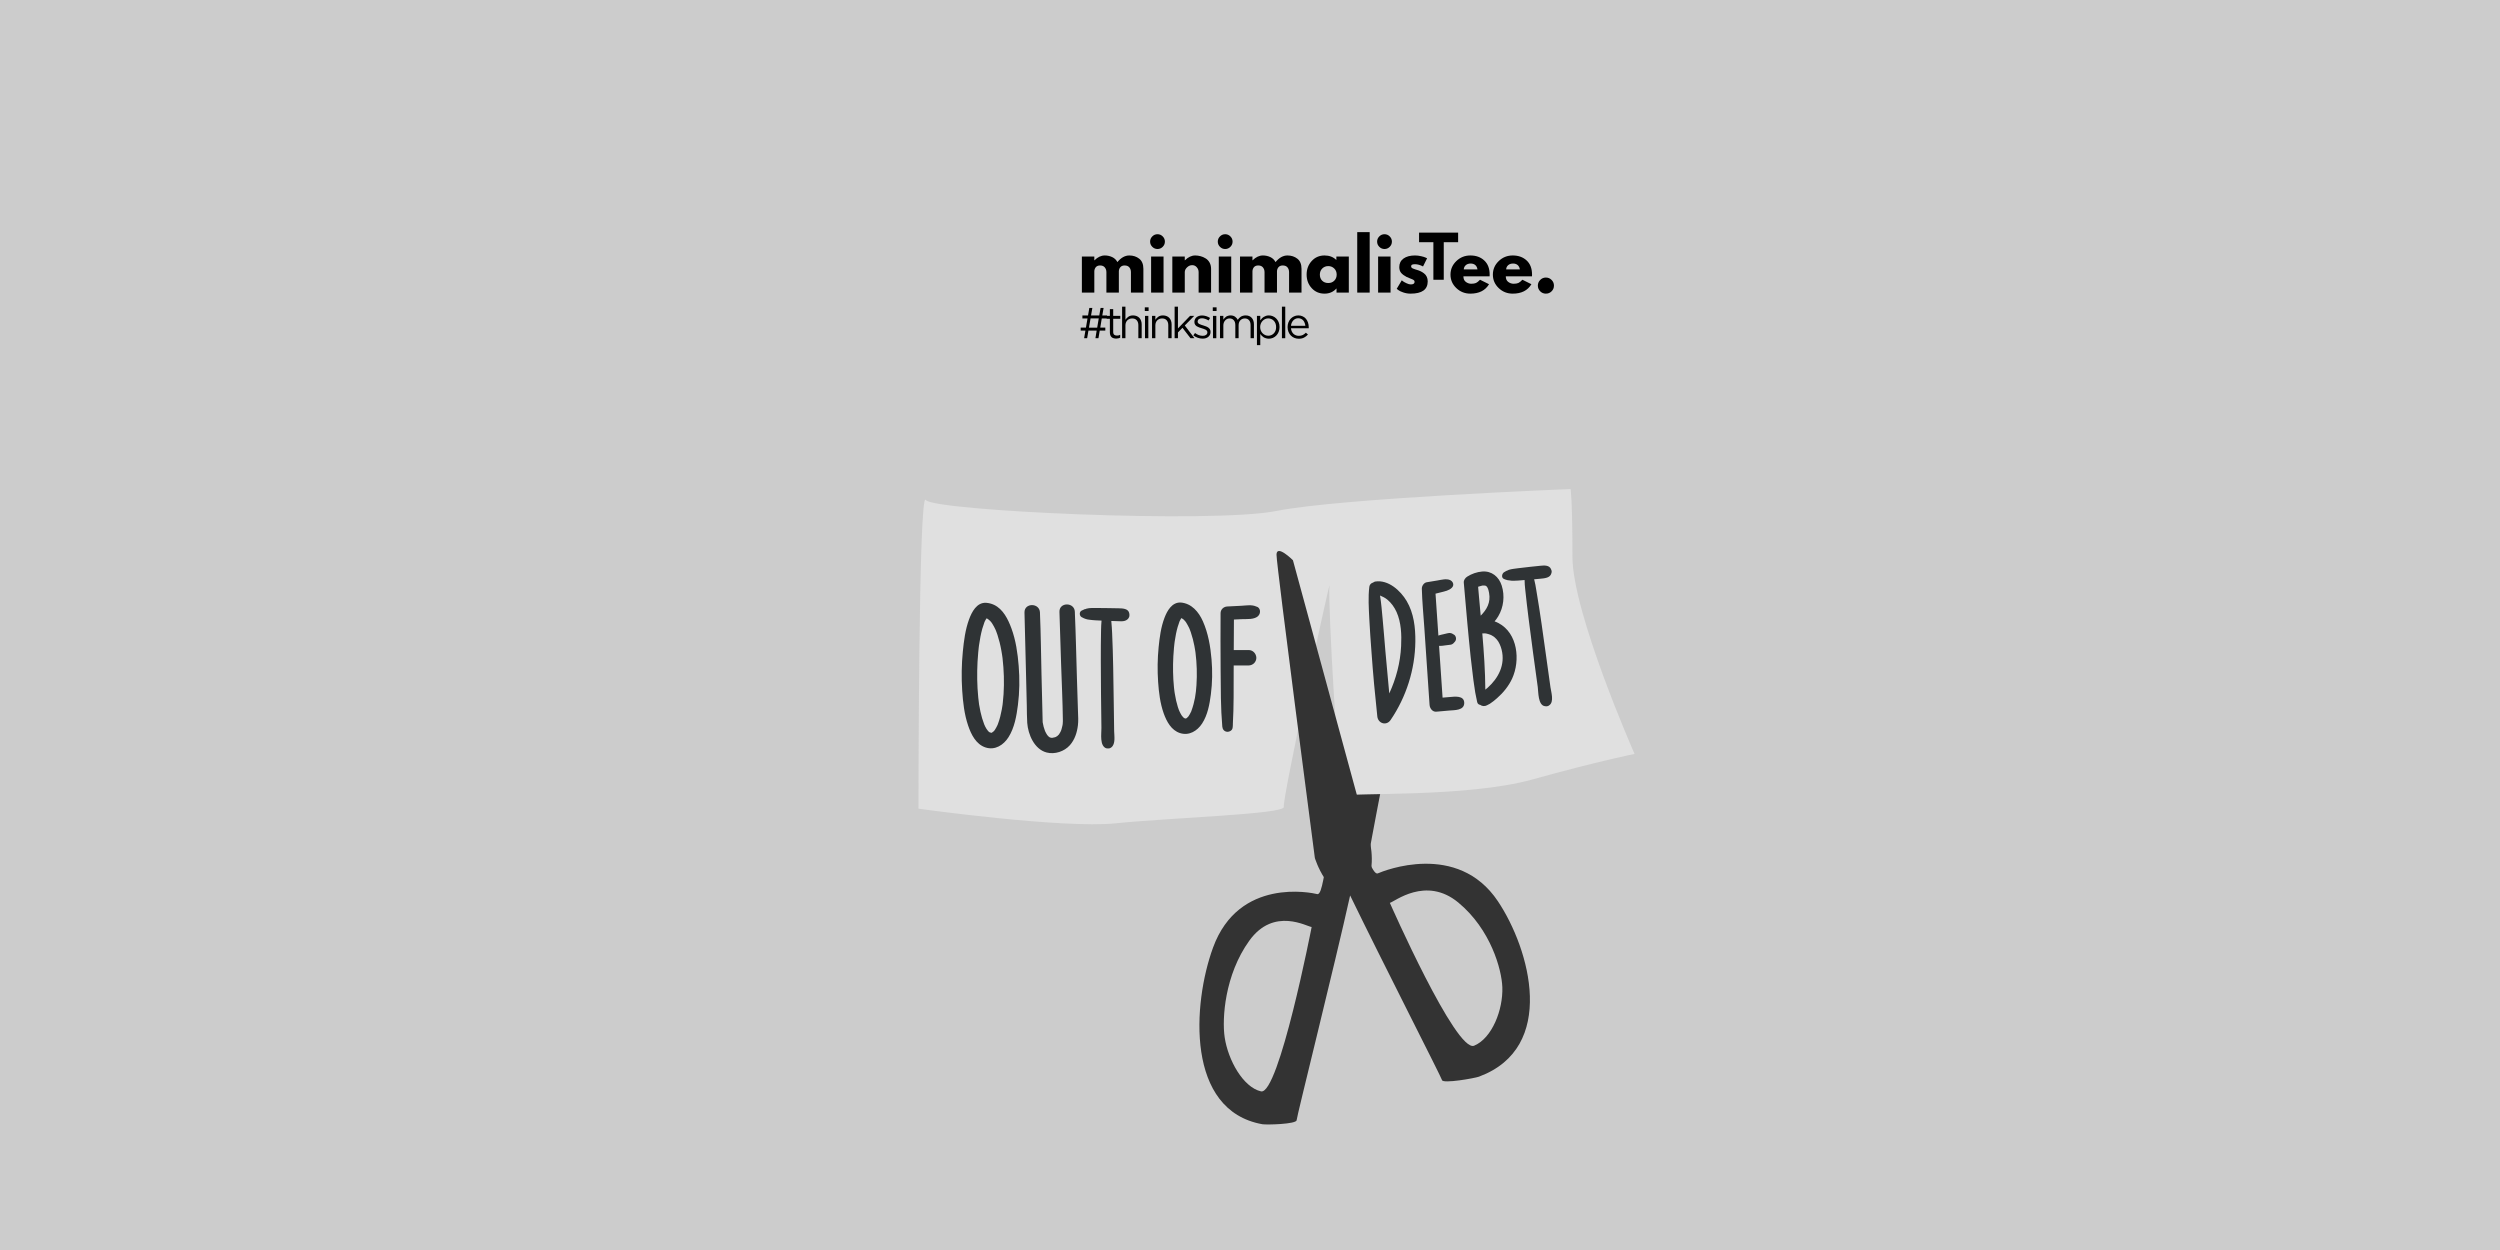 <svg xmlns="http://www.w3.org/2000/svg" xmlns:xlink="http://www.w3.org/1999/xlink" width="1000" zoomAndPan="magnify" viewBox="0 0 750 375" height="500" preserveAspectRatio="xMidYMid meet" version="1.0"><defs><g/><clipPath id="3c0e3d084e"><path d="M 359 234 L 459 234 L 459 337.211 L 359 337.211 Z M 359 234 " clip-rule="nonzero"/></clipPath><clipPath id="24c6bdd1c7"><path d="M 275.441 146.711 L 490.691 146.711 L 490.691 248 L 275.441 248 Z M 275.441 146.711 " clip-rule="nonzero"/></clipPath></defs><rect x="-75" width="900" fill="#ffffff" y="-37.5" height="450" fill-opacity="1"/><rect x="-75" width="900" fill="#cccccc" y="-37.5" height="450" fill-opacity="1"/><g fill="#000000" fill-opacity="1"><g transform="translate(323.296, 87.781)"><g><path d="M 1.266 0 L 1.266 -10.828 L 5 -10.828 L 5 -9.688 L 5.047 -9.688 C 6.016 -10.656 7.047 -11.141 8.141 -11.141 C 8.93 -11.141 9.672 -10.977 10.359 -10.656 C 11.047 -10.332 11.566 -9.832 11.922 -9.156 C 13.016 -10.477 14.207 -11.141 15.5 -11.141 C 16.656 -11.141 17.645 -10.816 18.469 -10.172 C 19.301 -9.523 19.719 -8.508 19.719 -7.125 L 19.719 0 L 15.984 0 L 15.984 -6.125 C 15.984 -6.695 15.828 -7.176 15.516 -7.562 C 15.203 -7.945 14.727 -8.141 14.094 -8.141 C 13.539 -8.141 13.117 -7.973 12.828 -7.641 C 12.547 -7.316 12.391 -6.922 12.359 -6.453 L 12.359 0 L 8.625 0 L 8.625 -6.125 C 8.625 -6.695 8.461 -7.176 8.141 -7.562 C 7.828 -7.945 7.359 -8.141 6.734 -8.141 C 6.148 -8.141 5.711 -7.957 5.422 -7.594 C 5.141 -7.238 5 -6.816 5 -6.328 L 5 0 Z M 1.266 0 "/></g></g></g><g fill="#000000" fill-opacity="1"><g transform="translate(344.064, 87.781)"><g><path d="M 1.625 -16.859 C 2.062 -17.297 2.582 -17.516 3.188 -17.516 C 3.789 -17.516 4.312 -17.297 4.75 -16.859 C 5.188 -16.422 5.406 -15.898 5.406 -15.297 C 5.406 -14.691 5.188 -14.172 4.75 -13.734 C 4.312 -13.297 3.789 -13.078 3.188 -13.078 C 2.582 -13.078 2.062 -13.297 1.625 -13.734 C 1.188 -14.172 0.969 -14.691 0.969 -15.297 C 0.969 -15.898 1.188 -16.422 1.625 -16.859 Z M 1.266 -10.828 L 1.266 0 L 5 0 L 5 -10.828 Z M 1.266 -10.828 "/></g></g></g><g fill="#000000" fill-opacity="1"><g transform="translate(350.432, 87.781)"><g><path d="M 1.266 0 L 1.266 -10.828 L 5 -10.828 L 5 -9.688 L 5.047 -9.688 C 6.016 -10.656 7.047 -11.141 8.141 -11.141 C 8.672 -11.141 9.203 -11.066 9.734 -10.922 C 10.266 -10.785 10.77 -10.566 11.25 -10.266 C 11.738 -9.973 12.133 -9.555 12.438 -9.016 C 12.738 -8.473 12.891 -7.844 12.891 -7.125 L 12.891 0 L 9.156 0 L 9.156 -6.125 C 9.156 -6.688 8.973 -7.176 8.609 -7.594 C 8.254 -8.02 7.789 -8.234 7.219 -8.234 C 6.656 -8.234 6.145 -8.016 5.688 -7.578 C 5.227 -7.141 5 -6.656 5 -6.125 L 5 0 Z M 1.266 0 "/></g></g></g><g fill="#000000" fill-opacity="1"><g transform="translate(364.368, 87.781)"><g><path d="M 1.625 -16.859 C 2.062 -17.297 2.582 -17.516 3.188 -17.516 C 3.789 -17.516 4.312 -17.297 4.75 -16.859 C 5.188 -16.422 5.406 -15.898 5.406 -15.297 C 5.406 -14.691 5.188 -14.172 4.75 -13.734 C 4.312 -13.297 3.789 -13.078 3.188 -13.078 C 2.582 -13.078 2.062 -13.297 1.625 -13.734 C 1.188 -14.172 0.969 -14.691 0.969 -15.297 C 0.969 -15.898 1.188 -16.422 1.625 -16.859 Z M 1.266 -10.828 L 1.266 0 L 5 0 L 5 -10.828 Z M 1.266 -10.828 "/></g></g></g><g fill="#000000" fill-opacity="1"><g transform="translate(370.736, 87.781)"><g><path d="M 1.266 0 L 1.266 -10.828 L 5 -10.828 L 5 -9.688 L 5.047 -9.688 C 6.016 -10.656 7.047 -11.141 8.141 -11.141 C 8.93 -11.141 9.672 -10.977 10.359 -10.656 C 11.047 -10.332 11.566 -9.832 11.922 -9.156 C 13.016 -10.477 14.207 -11.141 15.5 -11.141 C 16.656 -11.141 17.645 -10.816 18.469 -10.172 C 19.301 -9.523 19.719 -8.508 19.719 -7.125 L 19.719 0 L 15.984 0 L 15.984 -6.125 C 15.984 -6.695 15.828 -7.176 15.516 -7.562 C 15.203 -7.945 14.727 -8.141 14.094 -8.141 C 13.539 -8.141 13.117 -7.973 12.828 -7.641 C 12.547 -7.316 12.391 -6.922 12.359 -6.453 L 12.359 0 L 8.625 0 L 8.625 -6.125 C 8.625 -6.695 8.461 -7.176 8.141 -7.562 C 7.828 -7.945 7.359 -8.141 6.734 -8.141 C 6.148 -8.141 5.711 -7.957 5.422 -7.594 C 5.141 -7.238 5 -6.816 5 -6.328 L 5 0 Z M 1.266 0 "/></g></g></g><g fill="#000000" fill-opacity="1"><g transform="translate(391.504, 87.781)"><g><path d="M 2 -1.344 C 0.988 -2.445 0.484 -3.801 0.484 -5.406 C 0.484 -7.008 0.988 -8.363 2 -9.469 C 3.008 -10.582 4.297 -11.141 5.859 -11.141 C 7.297 -11.141 8.477 -10.688 9.406 -9.781 L 9.406 -10.828 L 13.141 -10.828 L 13.141 0 L 9.453 0 L 9.453 -1.219 L 9.406 -1.219 C 8.477 -0.195 7.297 0.312 5.859 0.312 C 4.297 0.312 3.008 -0.238 2 -1.344 Z M 5.172 -7.234 C 4.691 -6.754 4.453 -6.141 4.453 -5.391 C 4.453 -4.648 4.68 -4.047 5.141 -3.578 C 5.609 -3.109 6.223 -2.875 6.984 -2.875 C 7.711 -2.875 8.312 -3.109 8.781 -3.578 C 9.258 -4.055 9.5 -4.664 9.5 -5.406 C 9.5 -6.145 9.254 -6.754 8.766 -7.234 C 8.273 -7.711 7.68 -7.953 6.984 -7.953 C 6.266 -7.953 5.66 -7.711 5.172 -7.234 Z M 5.172 -7.234 "/></g></g></g><g fill="#000000" fill-opacity="1"><g transform="translate(405.904, 87.781)"><g><path d="M 1.266 0 L 1.266 -18.141 L 5 -18.141 L 5 0 Z M 1.266 0 "/></g></g></g><g fill="#000000" fill-opacity="1"><g transform="translate(412.166, 87.781)"><g><path d="M 1.625 -16.859 C 2.062 -17.297 2.582 -17.516 3.188 -17.516 C 3.789 -17.516 4.312 -17.297 4.75 -16.859 C 5.188 -16.422 5.406 -15.898 5.406 -15.297 C 5.406 -14.691 5.188 -14.172 4.75 -13.734 C 4.312 -13.297 3.789 -13.078 3.188 -13.078 C 2.582 -13.078 2.062 -13.297 1.625 -13.734 C 1.188 -14.172 0.969 -14.691 0.969 -15.297 C 0.969 -15.898 1.188 -16.422 1.625 -16.859 Z M 1.266 -10.828 L 1.266 0 L 5 0 L 5 -10.828 Z M 1.266 -10.828 "/></g></g></g><g fill="#000000" fill-opacity="1"><g transform="translate(418.534, 87.781)"><g><path d="M 5.969 -11.141 C 6.582 -11.141 7.191 -11.066 7.797 -10.922 C 8.41 -10.785 8.863 -10.645 9.156 -10.5 L 9.594 -10.297 L 8.375 -7.844 C 7.531 -8.289 6.727 -8.516 5.969 -8.516 C 5.551 -8.516 5.254 -8.469 5.078 -8.375 C 4.898 -8.289 4.812 -8.125 4.812 -7.875 C 4.812 -7.812 4.816 -7.75 4.828 -7.688 C 4.848 -7.633 4.879 -7.582 4.922 -7.531 C 4.961 -7.488 5 -7.445 5.031 -7.406 C 5.062 -7.375 5.117 -7.336 5.203 -7.297 C 5.297 -7.254 5.363 -7.223 5.406 -7.203 C 5.457 -7.18 5.539 -7.148 5.656 -7.109 C 5.77 -7.066 5.852 -7.035 5.906 -7.016 C 5.957 -6.992 6.051 -6.961 6.188 -6.922 C 6.32 -6.879 6.426 -6.848 6.5 -6.828 C 6.938 -6.703 7.316 -6.562 7.641 -6.406 C 7.961 -6.258 8.301 -6.051 8.656 -5.781 C 9.02 -5.508 9.297 -5.172 9.484 -4.766 C 9.68 -4.359 9.781 -3.895 9.781 -3.375 C 9.781 -0.914 8.07 0.312 4.656 0.312 C 3.883 0.312 3.148 0.191 2.453 -0.047 C 1.754 -0.285 1.254 -0.523 0.953 -0.766 L 0.484 -1.141 L 2 -3.688 C 2.113 -3.594 2.258 -3.477 2.438 -3.344 C 2.625 -3.207 2.957 -3.023 3.438 -2.797 C 3.914 -2.566 4.332 -2.453 4.688 -2.453 C 5.457 -2.453 5.844 -2.711 5.844 -3.234 C 5.844 -3.473 5.742 -3.656 5.547 -3.781 C 5.348 -3.914 5.016 -4.066 4.547 -4.234 C 4.078 -4.41 3.707 -4.566 3.438 -4.703 C 2.758 -5.055 2.223 -5.453 1.828 -5.891 C 1.441 -6.336 1.25 -6.926 1.25 -7.656 C 1.25 -8.75 1.672 -9.602 2.516 -10.219 C 3.367 -10.832 4.52 -11.141 5.969 -11.141 Z M 5.969 -11.141 "/></g></g></g><g fill="#000000" fill-opacity="1"><g transform="translate(428.907, 87.781)"><g/></g></g><g fill="#000000" fill-opacity="1"><g transform="translate(434.663, 87.781)"><g><path d="M 12.219 -4.891 L 4.359 -4.891 C 4.359 -4.129 4.602 -3.566 5.094 -3.203 C 5.594 -2.836 6.129 -2.656 6.703 -2.656 C 7.305 -2.656 7.785 -2.734 8.141 -2.891 C 8.492 -3.055 8.895 -3.379 9.344 -3.859 L 12.047 -2.516 C 10.922 -0.629 9.051 0.312 6.438 0.312 C 4.801 0.312 3.398 -0.242 2.234 -1.359 C 1.066 -2.473 0.484 -3.816 0.484 -5.391 C 0.484 -6.973 1.066 -8.328 2.234 -9.453 C 3.398 -10.578 4.801 -11.141 6.438 -11.141 C 8.145 -11.141 9.535 -10.641 10.609 -9.641 C 11.691 -8.648 12.234 -7.238 12.234 -5.406 C 12.234 -5.145 12.227 -4.973 12.219 -4.891 Z M 4.469 -6.969 L 8.578 -6.969 C 8.492 -7.531 8.273 -7.961 7.922 -8.266 C 7.566 -8.566 7.109 -8.719 6.547 -8.719 C 5.922 -8.719 5.426 -8.551 5.062 -8.219 C 4.695 -7.895 4.5 -7.477 4.469 -6.969 Z M 4.469 -6.969 "/></g></g></g><g fill="#000000" fill-opacity="1"><g transform="translate(447.377, 87.781)"><g><path d="M 12.219 -4.891 L 4.359 -4.891 C 4.359 -4.129 4.602 -3.566 5.094 -3.203 C 5.594 -2.836 6.129 -2.656 6.703 -2.656 C 7.305 -2.656 7.785 -2.734 8.141 -2.891 C 8.492 -3.055 8.895 -3.379 9.344 -3.859 L 12.047 -2.516 C 10.922 -0.629 9.051 0.312 6.438 0.312 C 4.801 0.312 3.398 -0.242 2.234 -1.359 C 1.066 -2.473 0.484 -3.816 0.484 -5.391 C 0.484 -6.973 1.066 -8.328 2.234 -9.453 C 3.398 -10.578 4.801 -11.141 6.438 -11.141 C 8.145 -11.141 9.535 -10.641 10.609 -9.641 C 11.691 -8.648 12.234 -7.238 12.234 -5.406 C 12.234 -5.145 12.227 -4.973 12.219 -4.891 Z M 4.469 -6.969 L 8.578 -6.969 C 8.492 -7.531 8.273 -7.961 7.922 -8.266 C 7.566 -8.566 7.109 -8.719 6.547 -8.719 C 5.922 -8.719 5.426 -8.551 5.062 -8.219 C 4.695 -7.895 4.5 -7.477 4.469 -6.969 Z M 4.469 -6.969 "/></g></g></g><g fill="#000000" fill-opacity="1"><g transform="translate(460.091, 87.781)"><g><path d="M 3.672 -4.516 C 4.348 -4.516 4.922 -4.273 5.391 -3.797 C 5.859 -3.328 6.094 -2.758 6.094 -2.094 C 6.094 -1.426 5.859 -0.859 5.391 -0.391 C 4.922 0.078 4.348 0.312 3.672 0.312 C 3.004 0.312 2.438 0.078 1.969 -0.391 C 1.5 -0.859 1.266 -1.426 1.266 -2.094 C 1.266 -2.758 1.5 -3.328 1.969 -3.797 C 2.438 -4.273 3.004 -4.516 3.672 -4.516 Z M 3.672 -4.516 "/></g></g></g><g fill="#000000" fill-opacity="1"><g transform="translate(425.031, 83.928)"><g><path d="M 4.984 -11.266 L 0.688 -11.266 L 0.688 -14.141 L 12.406 -14.141 L 12.406 -11.266 L 8.094 -11.266 L 8.094 0 L 4.984 0 Z M 4.984 -11.266 "/></g></g></g><g fill="#000000" fill-opacity="1"><g transform="translate(323.626, 101.468)"><g><path d="M 7.969 -2.297 L 6.297 -2.297 L 5.906 0 L 5 0 L 5.375 -2.297 L 2.906 -2.297 L 2.516 0 L 1.609 0 L 2 -2.297 L 0.578 -2.297 L 0.578 -3.188 L 2.156 -3.188 L 2.625 -5.938 L 1.094 -5.938 L 1.094 -6.828 L 2.781 -6.828 L 3.172 -9.078 L 4.078 -9.078 L 3.688 -6.828 L 6.156 -6.828 L 6.547 -9.078 L 7.453 -9.078 L 7.062 -6.828 L 8.484 -6.828 L 8.484 -5.938 L 6.906 -5.938 L 6.453 -3.188 L 7.969 -3.188 Z M 3.062 -3.172 L 5.531 -3.172 L 6 -5.953 L 3.547 -5.953 Z M 3.062 -3.172 "/></g></g></g><g fill="#000000" fill-opacity="1"><g transform="translate(331.492, 101.468)"><g><path d="M 3.359 0.109 C 3.086 0.109 2.832 0.07 2.594 0 C 2.363 -0.062 2.164 -0.164 2 -0.312 C 1.832 -0.469 1.703 -0.664 1.609 -0.906 C 1.516 -1.145 1.469 -1.438 1.469 -1.781 L 1.469 -5.828 L 0.531 -5.828 L 0.531 -6.703 L 1.469 -6.703 L 1.469 -8.734 L 2.469 -8.734 L 2.469 -6.703 L 4.594 -6.703 L 4.594 -5.828 L 2.469 -5.828 L 2.469 -1.906 C 2.469 -1.488 2.57 -1.195 2.781 -1.031 C 2.988 -0.875 3.258 -0.797 3.594 -0.797 C 3.77 -0.797 3.93 -0.812 4.078 -0.844 C 4.234 -0.875 4.395 -0.938 4.562 -1.031 L 4.562 -0.172 C 4.395 -0.078 4.211 -0.008 4.016 0.031 C 3.816 0.082 3.598 0.109 3.359 0.109 Z M 3.359 0.109 "/></g></g></g><g fill="#000000" fill-opacity="1"><g transform="translate(335.521, 101.468)"><g><path d="M 1.109 -9.469 L 2.109 -9.469 L 2.109 -5.531 C 2.336 -5.895 2.633 -6.203 3 -6.453 C 3.363 -6.711 3.832 -6.844 4.406 -6.844 C 4.812 -6.844 5.172 -6.773 5.484 -6.641 C 5.805 -6.516 6.078 -6.332 6.297 -6.094 C 6.516 -5.863 6.68 -5.582 6.797 -5.25 C 6.922 -4.926 6.984 -4.562 6.984 -4.156 L 6.984 0 L 5.984 0 L 5.984 -3.922 C 5.984 -4.535 5.82 -5.023 5.5 -5.391 C 5.176 -5.754 4.719 -5.938 4.125 -5.938 C 3.844 -5.938 3.578 -5.883 3.328 -5.781 C 3.078 -5.688 2.859 -5.547 2.672 -5.359 C 2.492 -5.172 2.352 -4.945 2.25 -4.688 C 2.156 -4.438 2.109 -4.156 2.109 -3.844 L 2.109 0 L 1.109 0 Z M 1.109 -9.469 "/></g></g></g><g fill="#000000" fill-opacity="1"><g transform="translate(342.298, 101.468)"><g><path d="M 1.141 -9.266 L 2.281 -9.266 L 2.281 -8.172 L 1.141 -8.172 Z M 1.203 -6.703 L 2.203 -6.703 L 2.203 0 L 1.203 0 Z M 1.203 -6.703 "/></g></g></g><g fill="#000000" fill-opacity="1"><g transform="translate(344.5, 101.468)"><g><path d="M 1.109 -6.703 L 2.109 -6.703 L 2.109 -5.531 C 2.336 -5.895 2.633 -6.203 3 -6.453 C 3.363 -6.711 3.832 -6.844 4.406 -6.844 C 4.812 -6.844 5.172 -6.773 5.484 -6.641 C 5.805 -6.516 6.078 -6.332 6.297 -6.094 C 6.516 -5.863 6.68 -5.582 6.797 -5.25 C 6.922 -4.926 6.984 -4.562 6.984 -4.156 L 6.984 0 L 5.984 0 L 5.984 -3.922 C 5.984 -4.535 5.82 -5.023 5.5 -5.391 C 5.176 -5.754 4.719 -5.938 4.125 -5.938 C 3.844 -5.938 3.578 -5.883 3.328 -5.781 C 3.078 -5.688 2.859 -5.547 2.672 -5.359 C 2.492 -5.172 2.352 -4.945 2.25 -4.688 C 2.156 -4.438 2.109 -4.156 2.109 -3.844 L 2.109 0 L 1.109 0 Z M 1.109 -6.703 "/></g></g></g><g fill="#000000" fill-opacity="1"><g transform="translate(351.277, 101.468)"><g><path d="M 1.109 -9.469 L 2.109 -9.469 L 2.109 -2.938 L 5.734 -6.703 L 6.984 -6.703 L 4.156 -3.828 L 7.062 0 L 5.875 0 L 3.469 -3.125 L 2.109 -1.75 L 2.109 0 L 1.109 0 Z M 1.109 -9.469 "/></g></g></g><g fill="#000000" fill-opacity="1"><g transform="translate(357.445, 101.468)"><g><path d="M 3.328 0.125 C 2.848 0.125 2.359 0.035 1.859 -0.141 C 1.367 -0.316 0.938 -0.555 0.562 -0.859 L 1.062 -1.562 C 1.426 -1.289 1.801 -1.082 2.188 -0.938 C 2.582 -0.789 2.984 -0.719 3.391 -0.719 C 3.797 -0.719 4.125 -0.812 4.375 -1 C 4.633 -1.188 4.766 -1.445 4.766 -1.781 L 4.766 -1.797 C 4.766 -1.961 4.719 -2.102 4.625 -2.219 C 4.539 -2.344 4.422 -2.453 4.266 -2.547 C 4.109 -2.641 3.926 -2.719 3.719 -2.781 C 3.52 -2.852 3.312 -2.922 3.094 -2.984 C 2.832 -3.055 2.57 -3.141 2.312 -3.234 C 2.051 -3.328 1.812 -3.441 1.594 -3.578 C 1.383 -3.711 1.211 -3.883 1.078 -4.094 C 0.941 -4.301 0.875 -4.562 0.875 -4.875 L 0.875 -4.906 C 0.875 -5.188 0.93 -5.445 1.047 -5.688 C 1.16 -5.926 1.316 -6.129 1.516 -6.297 C 1.723 -6.461 1.969 -6.594 2.25 -6.688 C 2.531 -6.781 2.836 -6.828 3.172 -6.828 C 3.578 -6.828 3.992 -6.758 4.422 -6.625 C 4.848 -6.488 5.234 -6.305 5.578 -6.078 L 5.125 -5.328 C 4.812 -5.523 4.484 -5.68 4.141 -5.797 C 3.797 -5.922 3.461 -5.984 3.141 -5.984 C 2.742 -5.984 2.426 -5.891 2.188 -5.703 C 1.957 -5.516 1.844 -5.281 1.844 -5 L 1.844 -4.984 C 1.844 -4.828 1.891 -4.688 1.984 -4.562 C 2.078 -4.445 2.203 -4.348 2.359 -4.266 C 2.523 -4.18 2.711 -4.102 2.922 -4.031 C 3.129 -3.957 3.344 -3.891 3.562 -3.828 C 3.82 -3.742 4.078 -3.656 4.328 -3.562 C 4.586 -3.469 4.82 -3.348 5.031 -3.203 C 5.238 -3.055 5.406 -2.879 5.531 -2.672 C 5.656 -2.461 5.719 -2.207 5.719 -1.906 L 5.719 -1.875 C 5.719 -1.562 5.656 -1.281 5.531 -1.031 C 5.406 -0.781 5.234 -0.566 5.016 -0.391 C 4.805 -0.223 4.555 -0.094 4.266 0 C 3.984 0.082 3.672 0.125 3.328 0.125 Z M 3.328 0.125 "/></g></g></g><g fill="#000000" fill-opacity="1"><g transform="translate(362.692, 101.468)"><g><path d="M 1.141 -9.266 L 2.281 -9.266 L 2.281 -8.172 L 1.141 -8.172 Z M 1.203 -6.703 L 2.203 -6.703 L 2.203 0 L 1.203 0 Z M 1.203 -6.703 "/></g></g></g><g fill="#000000" fill-opacity="1"><g transform="translate(364.895, 101.468)"><g><path d="M 1.109 -6.703 L 2.109 -6.703 L 2.109 -5.578 C 2.223 -5.742 2.348 -5.906 2.484 -6.062 C 2.617 -6.219 2.77 -6.352 2.938 -6.469 C 3.113 -6.582 3.312 -6.672 3.531 -6.734 C 3.75 -6.805 4 -6.844 4.281 -6.844 C 4.82 -6.844 5.27 -6.711 5.625 -6.453 C 5.977 -6.203 6.25 -5.891 6.438 -5.516 C 6.551 -5.691 6.68 -5.863 6.828 -6.031 C 6.984 -6.195 7.156 -6.336 7.344 -6.453 C 7.539 -6.578 7.758 -6.672 8 -6.734 C 8.238 -6.805 8.504 -6.844 8.797 -6.844 C 9.566 -6.844 10.172 -6.602 10.609 -6.125 C 11.055 -5.645 11.281 -4.988 11.281 -4.156 L 11.281 0 L 10.281 0 L 10.281 -3.922 C 10.281 -4.566 10.125 -5.062 9.812 -5.406 C 9.508 -5.758 9.086 -5.938 8.547 -5.938 C 8.297 -5.938 8.055 -5.891 7.828 -5.797 C 7.609 -5.711 7.41 -5.582 7.234 -5.406 C 7.066 -5.227 6.93 -5.008 6.828 -4.75 C 6.734 -4.488 6.688 -4.191 6.688 -3.859 L 6.688 0 L 5.703 0 L 5.703 -3.938 C 5.703 -4.57 5.547 -5.062 5.234 -5.406 C 4.93 -5.758 4.516 -5.938 3.984 -5.938 C 3.711 -5.938 3.461 -5.883 3.234 -5.781 C 3.016 -5.676 2.82 -5.531 2.656 -5.344 C 2.488 -5.156 2.352 -4.93 2.25 -4.672 C 2.156 -4.422 2.109 -4.141 2.109 -3.828 L 2.109 0 L 1.109 0 Z M 1.109 -6.703 "/></g></g></g><g fill="#000000" fill-opacity="1"><g transform="translate(375.974, 101.468)"><g><path d="M 1.109 -6.703 L 2.109 -6.703 L 2.109 -5.359 C 2.254 -5.555 2.41 -5.742 2.578 -5.922 C 2.742 -6.109 2.93 -6.266 3.141 -6.391 C 3.348 -6.523 3.578 -6.633 3.828 -6.719 C 4.086 -6.801 4.375 -6.844 4.688 -6.844 C 5.082 -6.844 5.473 -6.766 5.859 -6.609 C 6.242 -6.453 6.586 -6.223 6.891 -5.922 C 7.191 -5.629 7.43 -5.27 7.609 -4.844 C 7.797 -4.414 7.891 -3.926 7.891 -3.375 L 7.891 -3.344 C 7.891 -2.801 7.797 -2.312 7.609 -1.875 C 7.43 -1.445 7.191 -1.082 6.891 -0.781 C 6.598 -0.488 6.258 -0.258 5.875 -0.094 C 5.488 0.062 5.094 0.141 4.688 0.141 C 4.375 0.141 4.086 0.098 3.828 0.016 C 3.566 -0.055 3.332 -0.156 3.125 -0.281 C 2.914 -0.414 2.727 -0.566 2.562 -0.734 C 2.395 -0.91 2.242 -1.094 2.109 -1.281 L 2.109 2.078 L 1.109 2.078 Z M 4.5 -0.75 C 4.82 -0.75 5.125 -0.805 5.406 -0.922 C 5.695 -1.047 5.945 -1.219 6.156 -1.438 C 6.375 -1.656 6.547 -1.922 6.672 -2.234 C 6.797 -2.555 6.859 -2.922 6.859 -3.328 L 6.859 -3.359 C 6.859 -3.754 6.797 -4.113 6.672 -4.438 C 6.547 -4.758 6.375 -5.031 6.156 -5.25 C 5.945 -5.477 5.695 -5.648 5.406 -5.766 C 5.125 -5.891 4.82 -5.953 4.5 -5.953 C 4.188 -5.953 3.883 -5.891 3.594 -5.766 C 3.312 -5.641 3.055 -5.461 2.828 -5.234 C 2.598 -5.004 2.414 -4.727 2.281 -4.406 C 2.145 -4.094 2.078 -3.75 2.078 -3.375 L 2.078 -3.344 C 2.078 -2.957 2.145 -2.602 2.281 -2.281 C 2.414 -1.957 2.598 -1.68 2.828 -1.453 C 3.055 -1.234 3.312 -1.062 3.594 -0.938 C 3.883 -0.812 4.188 -0.75 4.5 -0.75 Z M 4.5 -0.75 "/></g></g></g><g fill="#000000" fill-opacity="1"><g transform="translate(383.373, 101.468)"><g><path d="M 1.203 -9.469 L 2.203 -9.469 L 2.203 0 L 1.203 0 Z M 1.203 -9.469 "/></g></g></g><g fill="#000000" fill-opacity="1"><g transform="translate(385.575, 101.468)"><g><path d="M 4.047 0.156 C 3.586 0.156 3.156 0.07 2.75 -0.094 C 2.344 -0.258 1.988 -0.492 1.688 -0.797 C 1.383 -1.109 1.145 -1.477 0.969 -1.906 C 0.789 -2.344 0.703 -2.816 0.703 -3.328 L 0.703 -3.359 C 0.703 -3.836 0.781 -4.289 0.938 -4.719 C 1.102 -5.145 1.328 -5.516 1.609 -5.828 C 1.891 -6.141 2.227 -6.383 2.625 -6.562 C 3.02 -6.75 3.453 -6.844 3.922 -6.844 C 4.41 -6.844 4.848 -6.75 5.234 -6.562 C 5.629 -6.383 5.957 -6.133 6.219 -5.812 C 6.488 -5.488 6.691 -5.113 6.828 -4.688 C 6.973 -4.258 7.047 -3.801 7.047 -3.312 C 7.047 -3.238 7.047 -3.18 7.047 -3.141 C 7.047 -3.098 7.039 -3.047 7.031 -2.984 L 1.719 -2.984 C 1.75 -2.617 1.832 -2.297 1.969 -2.016 C 2.102 -1.734 2.273 -1.492 2.484 -1.297 C 2.703 -1.109 2.945 -0.961 3.219 -0.859 C 3.488 -0.766 3.773 -0.719 4.078 -0.719 C 4.535 -0.719 4.93 -0.801 5.266 -0.969 C 5.598 -1.145 5.906 -1.375 6.188 -1.656 L 6.812 -1.109 C 6.469 -0.723 6.078 -0.414 5.641 -0.188 C 5.211 0.039 4.68 0.156 4.047 0.156 Z M 6.031 -3.719 C 6 -4.02 5.93 -4.305 5.828 -4.578 C 5.734 -4.859 5.598 -5.102 5.422 -5.312 C 5.242 -5.52 5.023 -5.688 4.766 -5.812 C 4.516 -5.938 4.223 -6 3.891 -6 C 3.598 -6 3.328 -5.941 3.078 -5.828 C 2.828 -5.711 2.602 -5.551 2.406 -5.344 C 2.219 -5.145 2.062 -4.906 1.938 -4.625 C 1.82 -4.352 1.75 -4.051 1.719 -3.719 Z M 6.031 -3.719 "/></g></g></g><g clip-path="url(#3c0e3d084e)"><path fill="#333333" d="M 449.363 270.363 C 437.25 252.273 415.043 261.27 413.391 262 C 412.465 262.41 411.41 260.098 410.383 257.758 C 411.797 249.812 414.461 236.035 414.461 236.035 L 404.047 234.934 L 407.684 253.625 C 406.184 254.168 400.746 256.148 399.629 256.379 C 399.48 256.406 399.766 257.238 400.395 258.691 C 399.277 258.508 398.453 258.359 398.453 258.359 C 397.223 260.004 396.809 268.633 395.16 268.227 C 393.516 267.82 371.652 263.141 363.922 284.25 C 357.754 301.102 355.703 333.164 378.719 337.27 C 379.93 337.48 388.992 337.27 388.992 336.039 C 388.992 335.066 400.609 288.664 405.039 268.633 C 414.371 287.895 432.43 323.195 432.605 324.027 C 432.836 325.172 442.445 323.461 443.684 323 C 467.191 314.297 459.027 284.797 449.363 270.363 Z M 378.293 327.41 C 372.949 326.18 368.418 318.051 367.398 311.172 C 366.578 305.625 367.398 292.473 374.797 282.199 C 382.195 271.926 392.266 278.094 393.496 278.094 C 393.508 278.082 383.641 328.641 378.293 327.41 Z M 442.25 313.707 C 436.84 315.988 416.957 270.859 416.957 270.859 C 418.262 270.602 427.73 262.715 437.469 270.742 C 447.207 278.77 450.539 290.883 450.703 296.238 C 450.926 302.887 447.66 311.43 442.25 313.707 Z M 442.25 313.707 " fill-opacity="1" fill-rule="nonzero"/></g><g clip-path="url(#24c6bdd1c7)"><path fill="#e0e0e0" d="M 490.367 226.176 C 490.367 226.176 479.398 228.367 459.676 233.852 C 439.938 239.328 404.871 237.68 403.227 238.781 C 401.578 239.871 398.289 179.594 398.844 175.758 C 399.398 171.918 384.602 239.871 385.145 242.062 C 385.691 244.254 350.625 245.348 334.727 246.992 C 318.832 248.641 275.543 242.609 275.543 242.609 C 275.543 242.609 275.543 146.699 277.734 149.992 C 279.926 153.277 363.773 157.121 382.953 153.285 C 402.133 149.445 471.188 146.711 471.188 146.711 C 471.188 146.711 471.734 150.004 471.734 166.992 C 471.734 183.977 490.367 226.176 490.367 226.176 Z M 490.367 226.176 " fill-opacity="1" fill-rule="nonzero"/></g><path fill="#333333" d="M 405.965 267.809 C 398.297 270 394.457 257.395 394.457 257.395 C 394.457 257.395 382.953 169.719 382.953 166.426 C 382.953 163.145 387.883 168.07 387.883 168.07 L 411.168 253.559 C 411.168 253.559 413.641 265.617 405.965 267.809 Z M 405.965 267.809 " fill-opacity="1" fill-rule="nonzero"/><path fill="#333333" d="M 406.445 256.812 C 406.445 258.57 405.02 259.996 403.262 259.996 C 401.504 259.996 400.082 258.57 400.082 256.812 C 400.082 255.055 401.504 253.633 403.262 253.633 C 405.02 253.633 406.445 255.055 406.445 256.812 Z M 406.445 256.812 " fill-opacity="1" fill-rule="nonzero"/><path fill="#2f3335" d="M 446.023 211.621 C 445.719 211.785 445.812 211.723 446.023 211.621 Z M 442.918 209.465 C 442.918 209.484 442.938 209.539 442.953 209.641 C 442.945 209.586 442.926 209.52 442.918 209.465 Z M 453.645 203.566 C 452.609 205.812 450.98 207.82 449.121 209.445 C 448.449 210.039 447.734 210.641 446.969 211.121 C 446.773 211.242 446.57 211.344 446.355 211.445 C 446.238 211.5 446.117 211.562 446.023 211.621 C 446.062 211.602 446.098 211.582 446.145 211.547 C 445.367 211.988 444.617 211.859 444.055 211.461 C 443.629 211.398 443.258 211.129 443.148 210.594 C 443.129 210.492 443.113 210.379 443.082 210.277 C 443.055 210.148 443.027 210.031 443.008 209.898 C 442.992 209.77 442.898 209.391 442.918 209.465 C 442.906 209.438 442.906 209.418 442.898 209.391 C 442.629 208.273 442.473 207.164 442.316 206.023 C 442.371 206.375 442.27 205.73 442.262 205.672 C 442.242 205.508 442.215 205.34 442.188 205.176 C 442.133 204.785 442.066 204.398 442.02 204.008 C 441.938 203.316 441.855 202.621 441.77 201.93 C 441.578 200.309 441.363 198.691 441.195 197.062 C 440.855 193.672 440.496 190.285 440.199 186.883 C 439.848 182.859 439.484 178.828 439.137 174.797 C 439.07 174.055 439.578 173.352 440.172 172.984 C 441.492 172.141 443.082 171.586 444.645 171.457 C 447.512 171.215 449.688 173.039 450.52 175.691 C 451.48 178.734 451.102 182.164 449.465 184.902 C 449.141 185.449 448.77 185.938 448.383 186.41 C 448.781 186.559 449.18 186.727 449.539 186.918 C 455.363 189.973 456.133 198.137 453.645 203.566 Z M 443.582 175.98 C 443.566 175.988 443.5 176.008 443.434 176.035 C 443.527 177.09 443.621 178.145 443.711 179.199 C 443.871 181.027 444.047 182.867 444.211 184.699 C 446.023 182.879 447.262 180.777 446.719 177.848 C 446.617 177.32 446.496 176.773 446.246 176.293 C 446.098 176.008 445.961 175.887 445.801 175.785 C 445.773 175.766 445.758 175.758 445.738 175.746 C 445.711 175.738 445.664 175.73 445.598 175.703 C 445.543 175.684 445.367 175.664 445.285 175.656 C 445.137 175.656 444.988 175.645 444.832 175.656 C 444.793 175.656 444.777 175.656 444.75 175.656 C 444.719 175.664 444.691 175.676 444.637 175.684 C 444.277 175.758 443.934 175.867 443.582 175.98 Z M 450.492 194.926 C 450.223 193.848 449.723 192.652 449.074 191.895 C 448.871 191.652 448.641 191.434 448.41 191.219 C 448.199 191.023 448.207 191.055 448.133 190.996 C 447.93 190.859 447.715 190.73 447.504 190.609 C 447.438 190.582 447.227 190.48 447.18 190.453 C 446.801 190.293 446.414 190.203 446.016 190.09 C 445.934 190.074 445.84 190.062 445.758 190.043 C 445.738 190.043 445.738 190.043 445.727 190.035 C 445.598 190.027 445.461 190.016 445.332 190.008 C 445.117 190 444.906 190.016 444.691 190.027 C 445.172 195.648 445.562 201.273 445.598 206.895 C 445.848 206.691 446.109 206.488 446.348 206.273 C 449.52 203.426 451.621 199.441 450.492 194.926 Z M 422 180.309 C 424.145 183.922 424.652 188.305 424.605 192.441 C 424.516 200.809 421.887 209.105 417.172 216.012 C 415.914 217.844 413.426 217.039 413.195 214.941 C 412.492 208.465 411.898 201.984 411.438 195.492 C 411.199 192.219 410.949 188.926 410.789 185.645 C 410.641 182.441 410.402 179.207 410.801 176.016 C 410.883 175.352 411.391 174.898 411.938 174.77 C 412.133 174.609 412.344 174.488 412.621 174.453 C 416.504 173.879 420.141 177.164 422 180.309 Z M 418.965 183.598 C 418.316 182.164 417.383 180.852 416.164 179.855 C 415.496 179.316 414.758 178.977 414.008 178.652 C 414.387 180.953 414.562 183.305 414.785 185.625 C 415.09 188.832 415.332 192.043 415.609 195.25 C 415.977 199.516 416.367 203.777 416.781 208.031 C 418.844 203.574 420.102 198.758 420.336 193.828 C 420.5 190.426 420.379 186.762 418.965 183.598 Z M 434.852 209.113 C 434.16 209.168 433.465 209.234 432.773 209.289 C 432.43 204.109 432.07 198.934 431.719 193.762 C 431.895 193.762 432.059 193.762 432.234 193.762 C 432.652 193.762 433.078 193.68 433.484 193.625 C 433.863 193.578 434.242 193.531 434.621 193.484 C 434.844 193.457 435.113 193.449 435.305 193.395 C 435.785 193.262 436.082 192.984 436.359 192.617 C 436.352 192.625 436.352 192.633 436.344 192.645 C 436.359 192.625 436.379 192.605 436.398 192.59 C 436.723 192.266 436.852 191.828 436.797 191.387 C 436.738 190.98 436.508 190.516 436.109 190.34 C 436.074 190.324 436.027 190.312 435.992 190.293 C 435.934 190.258 435.891 190.219 435.844 190.184 C 435.473 189.953 435.047 189.859 434.621 189.914 C 434.465 189.934 434.316 189.961 434.168 190 C 433.781 190.09 433.391 190.184 433.004 190.277 C 432.586 190.379 432.16 190.453 431.754 190.59 C 431.672 190.617 431.59 190.656 431.516 190.684 C 431.293 187.43 431.078 184.172 430.848 180.918 C 430.785 179.984 430.719 179.039 430.656 178.098 C 431.199 177.957 431.738 177.828 432.281 177.691 C 433.418 177.402 434.742 177.164 435.574 176.301 C 436.371 175.5 435.906 174.387 434.973 174 C 433.863 173.539 432.449 173.934 431.301 174.129 C 430.203 174.316 429.109 174.488 428.008 174.676 C 427.176 174.812 426.531 175.785 426.547 176.59 C 426.648 180.547 427.047 184.523 427.309 188.473 C 427.715 194.695 428.148 200.922 428.574 207.145 C 428.676 208.586 428.77 210.031 428.871 211.48 C 428.945 212.5 429.738 213.609 430.895 213.508 C 432.18 213.395 433.457 213.273 434.742 213.164 C 436.352 213.027 439.281 213.164 439.273 210.891 C 439.266 208.559 436.387 208.984 434.852 209.113 Z M 464.789 211.574 C 464.641 211.703 464.457 211.805 464.223 211.859 C 463.973 211.926 463.68 211.914 463.402 211.832 C 463.41 211.844 463.41 211.844 463.418 211.852 C 461.387 211.5 461.531 207.605 461.328 206.125 C 460.395 199.285 459.434 192.441 458.582 185.586 C 458.215 182.609 457.852 179.633 457.547 176.645 C 457.453 175.766 457.379 174.887 457.379 174.008 C 456.742 174.066 456.105 174.121 455.465 174.168 C 454.551 174.223 453.617 174.305 452.738 174.109 C 452.414 174.082 452.109 174.055 451.805 173.918 C 451.785 173.906 451.758 173.906 451.723 173.898 C 451.535 173.852 451.359 173.758 451.184 173.688 C 450.324 173.324 450.566 172.141 451.168 171.699 C 451.27 171.633 451.359 171.566 451.473 171.523 C 451.48 171.523 451.48 171.523 451.488 171.523 C 451.664 171.363 451.934 171.254 452.129 171.18 C 452.137 171.18 452.184 171.172 452.23 171.152 C 452.359 171.07 452.496 170.996 452.656 170.949 C 453.551 170.672 454.516 170.598 455.43 170.469 C 456.688 170.293 457.934 170.164 459.191 170.031 C 460.203 169.93 461.211 169.82 462.219 169.719 C 463.328 169.598 464.797 169.543 465.305 170.734 C 465.305 170.734 465.316 170.746 465.316 170.746 C 465.316 170.746 465.316 170.746 465.305 170.746 C 465.316 170.762 465.324 170.781 465.324 170.809 C 465.434 171.023 465.508 171.254 465.508 171.484 C 465.508 171.625 465.48 171.742 465.453 171.863 C 465.453 171.875 465.453 171.875 465.445 171.883 C 465.434 171.918 465.426 171.965 465.406 172.004 C 465.074 173.371 463.391 173.492 462.16 173.613 C 461.523 173.676 460.887 173.73 460.246 173.789 C 460.543 174.871 460.719 176.008 460.902 177.117 C 462.051 183.801 462.957 190.535 463.891 197.25 C 464.309 200.227 464.723 203.215 465.141 206.191 C 465.344 207.59 466.277 210.574 464.789 211.574 Z M 452.293 171.125 C 452.34 171.113 452.387 171.098 452.387 171.098 C 452.387 171.086 452.352 171.098 452.293 171.125 Z M 452.293 171.125 " fill-opacity="1" fill-rule="nonzero"/><path fill="#2f3335" d="M 323.398 213.508 C 323.445 214.895 323.547 216.254 323.371 217.633 C 323.102 219.797 322.43 221.887 320.969 223.551 C 319.301 225.445 316.418 226.398 313.965 225.742 C 310.297 224.77 308.418 220.34 308.168 216.844 C 308.047 215.145 308.086 213.414 308.039 211.711 C 307.945 207.949 307.855 204.176 307.762 200.41 C 307.621 194.863 307.484 189.305 307.344 183.758 C 307.27 180.777 311.895 180.789 311.988 183.773 C 311.988 183.895 311.988 184.008 311.996 184.125 C 312.254 190.176 312.301 196.23 312.449 202.281 C 312.531 205.758 312.625 209.242 312.707 212.73 C 312.727 213.785 312.754 214.84 312.781 215.891 C 312.793 216.141 312.809 216.41 312.801 216.668 C 312.902 217.121 312.969 217.574 313.086 218.02 C 313.199 218.418 313.328 218.805 313.469 219.195 C 313.484 219.258 313.512 219.305 313.531 219.359 C 313.539 219.371 313.539 219.371 313.551 219.398 C 313.645 219.59 313.734 219.777 313.836 219.961 C 313.902 220.074 314.105 220.395 314.16 220.496 C 314.215 220.543 314.41 220.785 314.465 220.84 C 314.594 220.988 314.781 221.137 314.965 221.227 C 314.984 221.227 315.234 221.301 315.398 221.348 C 315.383 221.328 315.742 221.34 315.836 221.328 C 315.734 221.328 316.25 221.238 316.391 221.199 C 316.715 221.117 316.648 221.117 316.723 221.082 C 316.805 221.043 317.168 220.812 317.168 220.832 C 317.305 220.711 317.434 220.582 317.562 220.453 C 317.621 220.395 317.648 220.379 317.664 220.359 C 317.676 220.34 317.691 220.312 317.73 220.258 C 317.867 220.055 318 219.84 318.109 219.629 C 318.156 219.547 318.266 219.277 318.305 219.223 C 318.359 219.074 318.414 218.934 318.453 218.777 C 318.562 218.418 318.656 218.055 318.73 217.688 C 318.758 217.527 318.793 217.25 318.805 217.242 C 318.812 217.18 318.82 217.121 318.82 217.059 C 318.832 216.836 318.848 216.613 318.859 216.391 C 318.859 216.254 318.859 216.113 318.859 215.977 C 318.793 210.391 318.508 204.805 318.332 199.219 C 318.164 194.004 318 188.777 317.832 183.562 C 317.738 180.586 322.363 180.594 322.457 183.562 C 322.457 183.684 322.457 183.812 322.465 183.941 C 322.75 190.406 322.871 196.879 323.074 203.344 C 323.188 206.727 323.289 210.113 323.398 213.508 Z M 338.77 184.043 C 338.777 184.043 338.777 184.051 338.789 184.051 C 338.797 184.062 338.805 184.07 338.805 184.082 C 338.805 184.07 338.805 184.07 338.805 184.062 C 338.816 184.07 338.824 184.082 338.832 184.09 C 338.824 184.043 338.789 184.016 338.777 183.977 C 338.492 182.527 336.734 182.516 335.578 182.488 C 334.562 182.473 333.555 182.453 332.535 182.434 C 331.406 182.414 330.27 182.387 329.141 182.398 C 328.133 182.414 326.961 182.324 325.98 182.59 C 325.879 182.617 325.785 182.664 325.691 182.711 C 325.645 182.711 325.48 182.738 325.453 182.75 C 325.305 182.793 325.121 182.859 324.988 182.961 C 324.824 183.016 324.656 183.102 324.5 183.172 C 323.723 183.57 323.777 184.727 324.492 185.145 C 324.637 185.227 324.785 185.301 324.953 185.367 C 324.953 185.375 324.961 185.383 325 185.402 C 325.027 185.422 325.543 185.652 325.676 185.672 C 325.703 185.68 325.73 185.688 325.777 185.707 C 325.941 185.781 326.043 185.801 326.219 185.828 C 326.422 185.863 326.637 185.895 326.84 185.922 C 327.457 186.012 328.07 186.051 328.688 186.098 C 329.281 186.133 329.871 186.152 330.465 186.18 C 330.465 186.207 330.457 186.227 330.457 186.254 C 330.371 187.168 330.336 188.086 330.316 189 C 330.25 192.016 330.242 195.02 330.242 198.027 C 330.234 204.824 330.352 211.609 330.426 218.406 C 330.445 220.117 329.809 223.891 331.992 224.531 C 331.98 224.512 331.961 224.492 331.953 224.484 C 332.238 224.566 332.547 224.566 332.824 224.492 C 332.812 224.504 332.805 224.52 332.793 224.531 C 332.934 224.484 333.062 224.43 333.184 224.355 C 333.258 224.316 333.332 224.27 333.395 224.215 C 334.719 223.215 334.273 220.766 334.246 219.324 C 334.199 216.316 334.152 213.305 334.117 210.297 C 334.016 203.5 333.949 196.703 333.637 189.914 C 333.582 188.777 333.516 187.648 333.406 186.512 C 333.395 186.438 333.387 186.363 333.387 186.289 C 333.996 186.309 334.598 186.328 335.207 186.348 C 335.652 186.363 336.098 186.383 336.539 186.391 C 337.438 186.391 338.5 185.957 338.758 185.016 C 338.789 184.957 338.805 184.914 338.832 184.855 C 338.824 184.867 338.816 184.875 338.805 184.883 C 338.805 184.875 338.805 184.875 338.805 184.867 C 338.805 184.875 338.797 184.875 338.797 184.883 C 338.863 184.605 338.852 184.312 338.77 184.043 Z M 363.461 197.805 C 363.758 201.301 363.711 204.832 363.258 208.309 C 362.879 211.277 362.297 214.504 360.629 217.059 C 359.18 219.277 356.746 220.785 354.035 219.934 C 351.391 219.109 349.988 216.445 349.117 214.023 C 348.043 211.02 347.656 207.734 347.434 204.562 C 347.195 201.086 347.25 197.59 347.59 194.125 C 347.887 191.184 348.285 188.121 349.348 185.336 C 350.152 183.23 351.578 180.66 354.195 180.75 C 357.477 181.012 359.613 183.555 360.871 186.391 C 362.461 189.98 363.129 193.91 363.461 197.805 Z M 358.641 195.742 C 358.641 195.676 358.633 195.676 358.641 195.742 Z M 354.305 185.441 C 354.305 185.43 354.312 185.43 354.312 185.422 C 354.297 185.41 354.277 185.41 354.25 185.402 C 354.25 185.402 354.27 185.422 354.305 185.441 Z M 355.184 215.43 C 355.184 215.43 355.191 215.43 355.191 215.43 C 355.191 215.43 355.191 215.43 355.184 215.43 Z M 358.652 195.816 C 358.633 195.688 358.613 195.566 358.598 195.438 C 358.566 195.262 358.539 195.074 358.512 194.898 C 358.449 194.52 358.383 194.133 358.309 193.742 C 358.172 193.07 358.023 192.395 357.855 191.727 C 357.68 191.043 357.477 190.359 357.246 189.684 C 357.145 189.398 357.043 189.109 356.93 188.824 C 356.895 188.723 356.645 188.176 356.895 188.723 C 356.84 188.594 356.785 188.465 356.719 188.336 C 356.449 187.777 356.156 187.262 355.832 186.734 C 355.785 186.652 355.719 186.578 355.664 186.492 C 355.516 186.316 355.387 186.152 355.219 185.996 C 355.137 185.91 355.047 185.836 354.953 185.754 C 354.812 185.68 354.664 185.586 354.535 185.496 C 354.562 185.504 354.582 185.504 354.609 185.512 C 354.594 185.512 354.562 185.504 354.527 185.496 C 354.52 185.484 354.5 185.477 354.488 185.469 C 354.461 185.449 354.445 185.441 354.418 185.43 C 354.418 185.43 354.418 185.43 354.406 185.441 C 354.406 185.441 354.398 185.449 354.398 185.449 C 354.398 185.449 354.398 185.449 354.387 185.449 C 354.379 185.449 354.379 185.457 354.371 185.457 C 354.379 185.457 354.379 185.457 354.387 185.457 C 354.359 185.484 354.332 185.523 354.324 185.551 C 354.211 185.754 354.094 185.949 353.992 186.152 C 353.945 186.242 353.898 186.348 353.852 186.438 C 353.668 186.992 353.465 187.531 353.297 188.102 C 352.898 189.48 352.641 190.895 352.43 192.312 C 352.41 192.414 352.391 192.559 352.383 192.625 C 352.363 192.781 352.344 192.93 352.324 193.086 C 352.281 193.496 352.234 193.91 352.195 194.316 C 352.113 195.168 352.047 196.02 352.004 196.871 C 351.836 199.984 351.883 203.129 352.195 206.246 C 352.234 206.617 352.281 206.988 352.324 207.348 C 352.316 207.266 352.41 207.949 352.438 208.078 C 352.547 208.781 352.676 209.473 352.836 210.168 C 352.984 210.805 353.148 211.434 353.344 212.062 C 353.426 212.324 353.52 212.59 353.613 212.852 C 353.648 212.941 353.789 213.273 353.832 213.379 C 354.027 213.785 354.223 214.18 354.461 214.562 C 354.52 214.645 354.59 214.738 354.648 214.82 C 354.777 214.957 354.906 215.105 355.035 215.246 C 355.047 215.262 355.055 215.262 355.062 215.273 C 355.055 215.254 355.074 215.262 355.176 215.367 C 355.203 215.395 355.238 215.422 355.277 215.438 C 355.25 215.438 355.23 215.43 355.203 215.43 C 355.23 215.43 355.258 215.438 355.293 215.449 C 355.395 215.504 355.5 215.523 355.535 215.512 C 355.57 215.523 355.602 215.531 355.629 215.551 C 355.656 215.551 355.684 215.551 355.703 215.551 C 355.738 215.551 355.746 215.551 355.766 215.551 C 355.785 215.539 355.793 215.539 355.812 215.531 C 355.832 215.523 355.84 215.523 355.848 215.512 C 355.859 215.504 355.859 215.504 355.879 215.504 C 355.934 215.477 355.988 215.43 356.043 215.402 C 356.156 215.281 356.293 215.16 356.406 215.051 C 356.387 215.078 356.496 214.969 356.562 214.867 C 356.59 214.828 356.617 214.801 356.645 214.773 C 356.617 214.809 356.598 214.828 356.57 214.855 C 356.578 214.848 356.578 214.84 356.59 214.828 C 356.711 214.633 356.84 214.449 356.949 214.246 C 357.07 214.035 357.172 213.812 357.281 213.598 C 357.312 213.535 357.34 213.496 357.355 213.469 C 357.367 213.441 357.383 213.387 357.414 213.293 C 358.438 210.484 358.762 208.18 358.938 205.555 C 359.152 202.309 359.059 199.043 358.652 195.816 Z M 356.551 214.867 C 356.551 214.867 356.562 214.855 356.562 214.855 C 356.449 214.977 356.406 215.043 356.395 215.051 C 356.461 214.996 356.508 214.93 356.551 214.867 Z M 355.277 215.449 C 355.285 215.449 355.285 215.449 355.293 215.457 C 355.367 215.477 355.453 215.496 355.535 215.523 C 355.562 215.512 355.508 215.484 355.277 215.449 Z M 354.527 185.496 C 354.48 185.484 354.445 185.469 354.398 185.449 C 354.398 185.449 354.387 185.457 354.387 185.457 C 354.434 185.477 354.48 185.484 354.527 185.496 C 354.535 185.496 354.535 185.496 354.527 185.496 Z M 305.605 199.766 C 305.922 203.668 305.875 207.625 305.375 211.508 C 304.961 214.773 304.348 218.316 302.555 221.156 C 301.066 223.512 298.504 225.168 295.656 224.234 C 292.797 223.301 291.336 220.32 290.441 217.676 C 289.293 214.301 288.887 210.656 288.656 207.117 C 288.406 203.242 288.469 199.34 288.848 195.473 C 289.164 192.238 289.59 188.879 290.719 185.809 C 291.531 183.598 293 180.723 295.785 180.836 C 296.664 180.906 297.402 181.082 298.191 181.445 C 300.938 182.738 302.414 185.773 303.414 188.473 C 304.746 192.07 305.301 195.965 305.605 199.766 Z M 300.77 197.508 C 300.75 197.367 300.734 197.223 300.715 197.074 C 300.742 197.324 300.742 197.312 300.707 197.035 C 300.676 196.824 300.648 196.602 300.613 196.391 C 300.547 195.965 300.473 195.547 300.398 195.121 C 300.254 194.309 300.086 193.504 299.883 192.699 C 299.695 191.949 299.484 191.211 299.242 190.469 C 299.125 190.129 299.004 189.785 298.875 189.445 C 298.828 189.332 298.789 189.23 298.746 189.121 C 298.707 189.035 298.66 188.926 298.645 188.879 C 298.348 188.262 298.043 187.648 297.672 187.078 C 297.59 186.945 297.496 186.828 297.414 186.707 C 297.402 186.715 297.098 186.328 297.008 186.234 C 296.82 186.051 296.09 185.559 296.73 185.938 C 296.535 185.836 296.348 185.719 296.164 185.598 C 296.191 185.605 296.219 185.613 296.266 185.613 C 296.211 185.605 296.137 185.57 296.062 185.531 C 296.027 185.512 295.996 185.504 295.969 185.496 C 295.969 185.496 295.961 185.504 295.961 185.504 C 295.961 185.504 295.953 185.504 295.953 185.504 C 295.953 185.512 295.941 185.512 295.941 185.523 C 295.906 185.586 295.859 185.66 295.812 185.727 C 295.691 185.922 295.59 186.113 295.488 186.316 C 295.434 186.438 295.379 186.559 295.324 186.668 C 295.324 186.68 295.324 186.68 295.324 186.688 C 295.121 187.336 294.871 187.973 294.684 188.629 C 294.258 190.176 293.973 191.754 293.742 193.348 C 293.703 193.613 293.703 193.605 293.742 193.32 C 293.723 193.449 293.703 193.586 293.688 193.715 C 293.66 193.918 293.629 194.113 293.613 194.316 C 293.555 194.797 293.512 195.277 293.465 195.762 C 293.371 196.676 293.309 197.602 293.262 198.523 C 293.074 202.086 293.121 205.664 293.473 209.215 C 293.629 210.824 293.742 211.684 294.141 213.535 C 294.418 214.809 294.777 216.059 295.25 217.281 C 295.312 217.418 295.508 217.852 295.562 217.973 C 295.684 218.215 295.812 218.453 295.961 218.684 C 296.082 218.871 296.625 219.5 296.109 218.934 C 296.258 219.102 296.414 219.277 296.57 219.453 C 296.617 219.5 296.672 219.547 296.738 219.602 C 296.867 219.656 297.035 219.75 297.152 219.832 C 297.152 219.832 297.164 219.832 297.164 219.832 C 296.699 219.488 297.062 219.703 297.293 219.832 C 297.328 219.84 297.375 219.84 297.414 219.832 C 297.477 219.824 297.551 219.812 297.598 219.785 C 297.84 219.59 298.152 219.211 297.738 219.73 C 297.875 219.562 298.07 219.406 298.227 219.258 C 298.254 219.23 298.281 219.195 298.309 219.156 C 298.293 219.184 298.273 219.211 298.246 219.258 C 298.32 219.148 298.402 219.055 298.469 218.945 C 298.605 218.715 298.754 218.492 298.883 218.25 C 299.012 218.012 299.133 217.762 299.254 217.512 C 299.301 217.391 299.344 217.27 299.391 217.16 C 299.918 215.762 300.27 214.301 300.539 212.84 C 300.613 212.441 300.668 212.055 300.734 211.656 C 300.734 211.629 300.75 211.52 300.77 211.418 C 300.797 211.223 300.816 211.027 300.836 210.844 C 300.938 209.992 301.012 209.141 301.066 208.281 C 301.297 204.691 301.176 201.086 300.77 197.508 Z M 296.129 185.57 C 296.109 185.559 296.09 185.543 296.062 185.531 C 296.027 185.512 295.988 185.504 295.961 185.504 C 295.953 185.512 295.941 185.512 295.934 185.523 C 295.969 185.543 296.043 185.559 296.156 185.586 C 296.156 185.586 296.137 185.578 296.129 185.57 Z M 298.309 219.168 C 298.43 219.008 298.531 218.832 298.309 219.168 Z M 376.887 181.961 C 375.547 181.332 373.902 181.656 372.43 181.73 C 371.016 181.805 369.602 181.871 368.176 181.945 C 367.086 182 366.18 182.824 366.172 183.949 C 366.133 189.621 366.152 195.297 366.188 200.965 C 366.234 206.625 366.199 212.332 366.688 217.98 C 366.754 218.77 367.234 219.414 368.047 219.527 C 368.73 219.621 369.664 219.176 369.766 218.406 C 369.785 218.27 369.805 218.129 369.824 217.992 C 369.824 217.98 369.824 217.973 369.824 217.965 C 369.84 217.777 369.859 217.586 369.867 217.391 C 369.867 217.363 369.859 217.336 369.852 217.309 C 370.164 211.871 370.082 206.414 370.102 200.977 C 370.102 200.531 370.109 200.078 370.109 199.637 C 371.414 199.637 372.719 199.637 374.012 199.637 C 374.207 199.637 374.402 199.637 374.594 199.637 C 375.188 199.637 375.805 199.375 376.23 198.961 C 376.629 198.562 376.934 197.895 376.906 197.324 C 376.852 196.074 375.891 195.012 374.594 195.012 C 373.215 195.012 371.828 195.012 370.453 195.012 C 370.34 195.012 370.238 195.012 370.129 195.012 C 370.137 191.961 370.156 188.918 370.176 185.863 C 370.922 185.828 371.672 185.789 372.43 185.754 C 374.066 185.672 376.352 185.977 377.59 184.691 C 377.555 184.707 377.516 184.719 377.488 184.738 C 378.34 183.922 378.145 182.223 376.887 181.961 Z M 376.887 181.961 " fill-opacity="1" fill-rule="nonzero"/></svg>